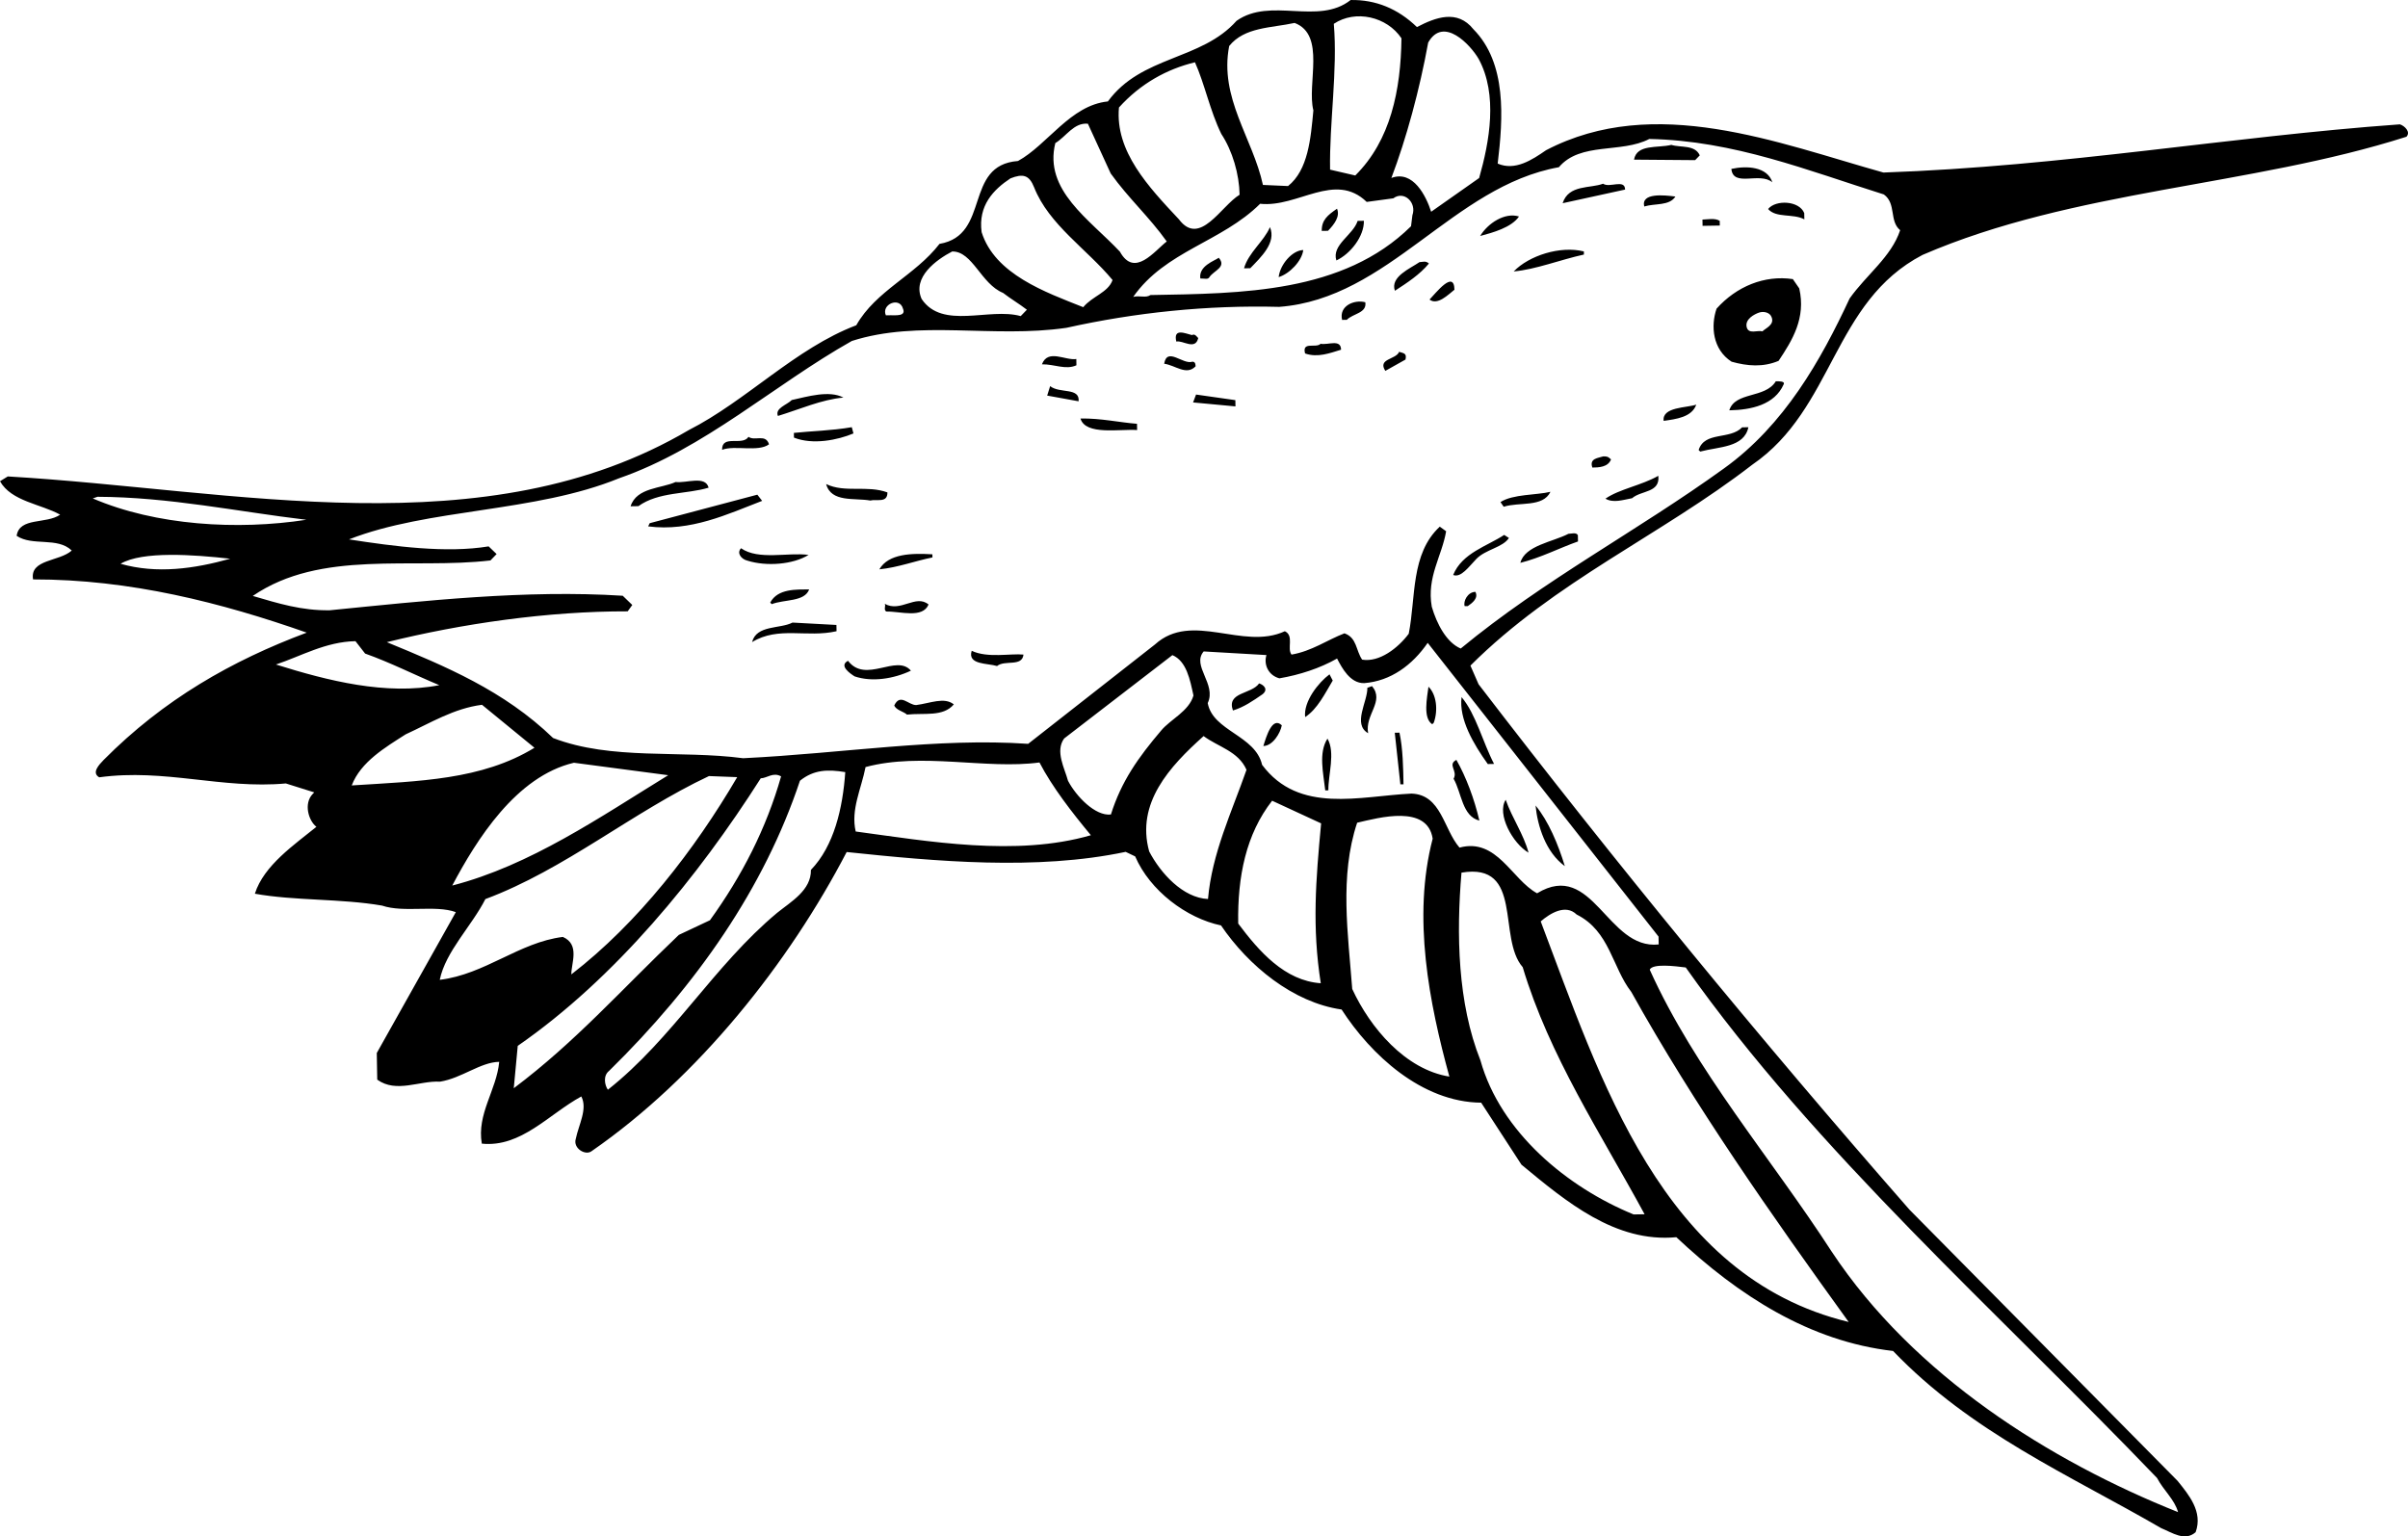 <?xml version="1.0" encoding="utf-8"?>
<!-- Generator: Adobe Illustrator 17.0.0, SVG Export Plug-In . SVG Version: 6.00 Build 0)  -->
<!DOCTYPE svg PUBLIC "-//W3C//DTD SVG 1.1//EN" "http://www.w3.org/Graphics/SVG/1.1/DTD/svg11.dtd">
<svg version="1.1" id="Layer_1" xmlns="http://www.w3.org/2000/svg" xmlns:xlink="http://www.w3.org/1999/xlink" x="0px" y="0px"
	 width="216px" height="137.844px" viewBox="0 0 216 137.844" enable-background="new 0 0 216 137.844" xml:space="preserve">
<path d="M172.452,22.871c13.537-5.862,29.42-6.139,43.405-10.601c0.414-0.429-0.159-0.981-0.584-1.114
	c-15.447,1.112-30.022,3.757-46.325,4.324c-9.467-2.648-20.511-7.094-30.265-2.003c-1.251,0.865-2.779,1.877-4.339,1.2
	c0.491-4.087,0.826-9.015-2.179-12.055c-1.437-1.804-3.392-1.065-5.065-0.193c-1.716-1.658-3.699-2.466-5.947-2.427
	c-2.914,2.302-7.178-0.295-10.233,1.866c-3.172,3.571-8.522,3.102-11.542,7.233c-3.37,0.341-5.416,3.892-8.065,5.344
	c-4.913,0.367-2.414,6.651-7.039,7.435c-2.199,2.85-5.694,4.178-7.466,7.302c-5.448,2.063-9.865,6.78-15.02,9.401
	c-18.234,10.725-40.684,5.351-61.091,4.162L0,43.176c1.016,1.811,3.691,2.046,5.395,3c-1.249,0.866-3.651,0.204-3.903,1.897
	c1.423,0.959,3.657,0.077,4.944,1.32c-1.107,1.003-3.784,0.768-3.471,2.591c8.718-0.013,16.91,2.094,24.549,4.775
	c-6.706,2.506-12.83,5.989-18.221,11.426C8.882,68.614,8.19,69.33,8.9,69.739c5.891-0.806,10.986,1.074,16.742,0.551l2.546,0.801
	l-0.138,0.142c-0.828,0.859-0.379,2.398,0.332,2.947c-1.94,1.581-4.72,3.458-5.519,6.002c3.527,0.642,7.74,0.429,11.407,1.067
	c1.981,0.669,4.78-0.084,6.618,0.587l-7.091,12.638l0.042,2.391c1.709,1.235,3.799,0.073,5.628,0.182
	c1.962-0.316,3.624-1.751,5.313-1.78c-0.237,2.535-2.028,4.676-1.561,7.339c3.523,0.361,6-2.635,8.925-4.233
	c0.584,1.114-0.237,2.535-0.496,3.804c-0.266,0.85,0.872,1.532,1.426,1.1c9.586-6.635,17.703-16.901,22.873-26.834
	c8.028,0.844,17.041,1.67,25.027-0.015l0.852,0.407c1.319,3.069,4.596,5.544,7.7,6.193c2.455,3.613,6.449,6.917,10.818,7.545
	c2.6,4.032,7.175,8.313,12.518,8.358l3.615,5.562c3.994,3.305,8.418,7.025,13.893,6.507c5.573,5.247,11.975,9.352,19.441,10.207
	c7.018,7.33,15.801,11.114,24.041,15.892c0.99,0.403,2.13,1.227,3.099,0.366c0.671-1.838-0.622-3.363-1.627-4.612l-24.046-24.328
	c-13.342-15.234-26.417-31.177-38.648-47.134l-0.731-1.674c7.601-7.587,17.09-11.688,25.275-18.018
	C164.537,36.649,164.371,27.089,172.452,22.871z M128.11,3.818c1.364-2.414,3.801,0.213,4.525,1.466
	c1.744,3.204,0.974,7.437,0.046,10.687l-4.304,3.027c-0.449-1.399-1.614-3.768-3.569-3.031C126.151,12.43,127.34,8.049,128.11,3.818
	z M126.693,19.311l-0.122,0.985c-6.084,6.013-15.221,6.031-23.375,6.175c-0.417,0.288-0.983,0.016-1.545,0.166
	c2.882-4.127,7.93-4.919,11.384-8.355c3.381,0.363,6.7-2.929,9.56-0.166l2.386-0.323C125.95,17.073,127.096,18.178,126.693,19.311z
	 M119.644,2.137c1.946-1.298,4.769-0.646,6.069,1.3c-0.06,4.641-0.967,9.157-4.144,12.307l-2.26-0.524
	C119.236,11.004,119.998,6.35,119.644,2.137z M110.259,4.128c1.375-1.711,3.768-1.612,5.869-2.07
	c2.831,1.074,1.08,5.466,1.683,7.846c-0.237,2.535-0.469,5.351-2.272,6.788l-2.252-0.1C112.371,12.388,109.355,8.786,110.259,4.128z
	 M100.371,9.645c1.931-2.143,4.299-3.45,6.819-4.056c0.877,1.953,1.341,4.335,2.362,6.427c1.01,1.53,1.61,3.628,1.641,5.455
	c-1.669,1.014-3.573,4.703-5.444,2.205C103.026,16.771,100.017,13.588,100.371,9.645z M94.663,12.838
	c0.974-0.58,1.654-1.857,2.922-1.738l2.046,4.463c1.587,2.223,3.443,3.877,5.028,6.1c-1.111,0.863-2.894,3.285-4.202,0.917
	C97.734,19.676,93.612,17.075,94.663,12.838z M90.639,16.003c1.116-0.441,1.682-0.312,2.123,0.806
	c1.324,3.352,4.738,5.542,7.036,8.314c-0.401,1.133-1.804,1.437-2.63,2.437c-3.398-1.348-7.926-2.954-9.115-6.731
	C87.729,18.443,89.111,17.013,90.639,16.003z M85.411,22.563c1.827-0.033,2.582,2.907,4.565,3.717
	c0.711,0.549,1.423,0.959,2.136,1.508l-0.553,0.573c-2.827-0.793-7.008,1.247-8.885-1.532
	C81.794,24.875,84.017,23.289,85.411,22.563z M81.001,27.702c0.294,0.697-0.693,0.574-1.114,0.582l-0.423,0.007
	C79.026,27.313,80.7,26.582,81.001,27.702z M8.743,44.571c6.467,0.027,12.536,1.328,18.737,2.063
	c-6.172,0.952-13.49,0.518-19.156-1.915L8.743,44.571z M10.815,50.582c1.95-1.16,6.595-0.819,9.835-0.454
	C17.431,51.029,14.065,51.509,10.815,50.582z M24.752,59.619c2.238-0.742,4.464-2.046,7.134-2.094l0.865,1.111
	c2.263,0.804,4.391,1.891,6.656,2.836C34.644,62.4,29.419,61.083,24.752,59.619z M31.551,70.468c0.806-2.123,3.035-3.429,4.84-4.585
	c2.232-1.023,4.319-2.325,6.844-2.65l4.707,3.855C43.211,69.983,37.591,70.082,31.551,70.468z M40.567,79.45
	c2.178-4.114,5.734-9.803,10.915-11.017l8.457,1.118C53.816,73.313,47.565,77.641,40.567,79.45z M39.447,87.909
	c0.518-2.54,2.871-4.833,4.092-7.244c7.124-2.655,13.222-7.824,20.056-11.037l2.533,0.097c-3.824,6.535-8.911,13.093-14.878,17.696
	c-0.018-0.983,0.797-2.685-0.762-3.361C46.56,84.549,43.518,87.414,39.447,87.909z M46.086,97.635l0.356-3.802
	c8.752-6.058,16.186-15.188,21.797-24.004c0.562-0.011,1.114-0.582,1.826-0.173c-1.326,4.663-3.502,8.92-6.383,12.908l-2.79,1.313
	C55.635,88.89,51.637,93.46,46.086,97.635z M72.741,78.046c0.031,1.827-1.78,2.843-3.027,3.85
	c-5.683,4.74-9.363,11.271-15.188,15.874c-0.29-0.418-0.445-1.258,0.109-1.691c7.88-7.731,13.915-16.414,17.121-26.032
	c1.249-1.005,2.513-1.029,4.065-0.773C75.597,72.513,74.813,75.899,72.741,78.046z M76.757,74.601
	c-0.456-1.961,0.496-3.806,0.884-5.781c5.039-1.353,10.831,0.234,15.6-0.412c1.163,2.229,2.891,4.448,4.612,6.527
	C91.139,76.881,83.242,75.473,76.757,74.601z M99.65,73.076c-1.403,0.164-3.12-1.632-3.85-3.028c-0.299-1.118-1.171-2.65-0.347-3.79
	l9.713-7.481c1.273,0.54,1.583,2.221,1.889,3.622c-0.398,1.413-2.072,2.146-2.898,3.144C102.092,67.972,100.582,70.107,99.65,73.076
	z M108.359,80.658c-2.251-0.1-4.257-2.316-5.276-4.268c-1.2-4.337,1.836-7.625,4.882-10.35c1.282,0.963,3.117,1.351,3.848,3.027
	C110.474,72.887,108.711,76.574,108.359,80.658z M118.475,88.215c-3.237-0.224-5.533-2.856-7.406-5.354
	c-0.073-4.216,0.704-8.028,3.042-11.021l4.395,2.032C118.032,78.941,117.683,83.167,118.475,88.215z M121.296,88.729
	c-0.367-4.917-1.16-10.105,0.441-14.915c1.962-0.456,6.299-1.656,6.775,1.43c-1.844,7.061-0.305,14.769,1.497,21.347
	C126.064,95.957,122.905,92.216,121.296,88.729z M146.537,108.958c-5.947-2.427-11.94-7.384-13.74-13.822
	c-2.057-5.167-2.167-11.351-1.7-16.844c5.608-0.941,3.195,5.85,5.491,8.482c2.389,7.973,7.008,14.924,10.933,22.167L146.537,108.958
	z M138.204,82.667c0.83-0.717,2.223-1.585,3.223-0.618c2.98,1.496,3.177,4.725,4.902,6.945c5.661,10.167,12.584,20.03,19.499,29.612
	C149.024,114.541,143.509,96.637,138.204,82.667z M151.213,86.8c11.677,16.53,27.958,30.87,42.278,45.806
	c0.584,1.114,1.581,1.94,1.882,3.06c-11.469-4.581-23.696-12.241-31.062-23.362c-5.489-8.482-12.234-16.238-16.33-25.308
	C148.253,86.429,150.224,86.676,151.213,86.8z M148.773,84.03l0.013,0.704c-4.63,0.502-5.898-7.632-10.908-4.59
	c-2.269-1.227-3.602-5.001-6.959-4.098c-1.437-1.661-1.63-4.753-4.304-4.846c-4.636,0.221-10.091,1.864-13.403-2.579
	c-0.609-2.661-4.412-3.016-4.879-5.541c0.815-1.701-1.463-3.348-0.361-4.634l5.63,0.325c-0.266,0.848,0.173,1.826,1.162,2.088
	c1.822-0.312,3.64-0.906,5.172-1.776c0.436,0.835,1.164,2.229,2.429,2.207c2.385-0.182,4.33-1.623,5.701-3.615L148.773,84.03z
	 M131.028,58.185c-1.275-0.54-2.148-2.212-2.597-3.751c-0.467-2.664,0.905-4.515,1.288-6.771l-0.569-0.412
	c-2.63,2.436-2.137,6.365-2.785,9.609c-0.961,1.284-2.628,2.579-4.178,2.323c-0.576-0.833-0.456-1.961-1.587-2.362
	c-1.538,0.589-2.925,1.597-4.749,1.909c-0.43-0.555,0.252-1.691-0.598-2.097c-3.766,1.752-8.327-1.824-11.65,1.187l-11.375,8.916
	c-8.165-0.56-16.576,0.852-25.567,1.291c-5.639-0.746-11.809,0.206-17.047-1.813c-4.434-4.282-9.673-6.439-14.913-8.599
	c6.719-1.663,14.433-2.783,21.604-2.766l0.412-0.571L55.86,53.45c-8.729-0.551-17.709,0.45-26.273,1.302
	c-2.53,0.044-4.651-0.622-6.912-1.286c6.113-4.184,14.302-2.358,21.318-3.184l0.553-0.573l-0.715-0.689
	c-3.786,0.627-8.437,0.005-12.526-0.626c7.122-2.796,16.691-2.4,24.23-5.486c7.685-2.664,13.913-8.398,20.875-12.316
	c6.015-1.933,12.653-0.221,19.244-1.18c6.162-1.373,12.618-2.048,19.091-1.88c9.828-0.735,15.558-10.818,25.089-12.531
	c1.928-2.283,5.604-1.224,8.11-2.533c7.598,0.15,14.252,2.845,21.039,4.977c1.14,0.823,0.463,2.382,1.463,3.208
	c-0.802,2.406-3.024,3.99-4.534,6.126c-2.575,5.53-5.847,11.351-11.263,15.243C146.872,47.644,138.512,52.008,131.028,58.185z
	 M152.471,13.938c-0.44-0.976-1.7-0.673-2.548-0.939c-1.26,0.303-3.095-0.087-3.35,1.324l5.484,0.044L152.471,13.938z
	 M158.982,16.356c-0.447-1.399-2.276-1.508-3.677-1.202C155.473,16.84,157.84,15.392,158.982,16.356z M143.797,16.481
	c-1.116,0.441-3.093,0.055-3.626,1.751l5.602-1.224C145.758,16.025,144.366,16.893,143.797,16.481z M147.489,18.525
	c0.979-0.297,2.25-0.038,2.798-0.892C149.3,17.509,147.186,17.265,147.489,18.525z M119.932,18.725
	c-0.832,0.576-1.386,1.009-1.37,1.992l0.562-0.009C119.677,20.135,120.228,19.422,119.932,18.725z M161.852,19.681l-0.011-0.564
	c-0.441-1.116-2.553-1.22-3.239-0.365C159.317,19.585,160.857,19.136,161.852,19.681z M136.256,19.424
	c-1.273-0.399-2.801,0.611-3.485,1.749C133.891,20.872,135.571,20.422,136.256,19.424z M119.874,23.367
	c1.255-0.585,2.495-2.154,2.469-3.558l-0.562,0.009C121.38,21.091,119.429,21.968,119.874,23.367z M111.59,24.073l0.562-0.009
	c0.967-1.001,2.351-2.29,1.765-3.688C113.376,21.653,111.988,22.661,111.59,24.073z M154.269,20.236l-0.007-0.423
	c-0.427-0.274-1.127-0.12-1.55-0.113l0.011,0.562L154.269,20.236z M114.698,24.862c0.978-0.297,2.083-1.443,2.207-2.429
	C115.92,22.451,114.818,23.735,114.698,24.862z M135.78,24.354c1.966-0.173,4.198-1.056,6.299-1.516l-0.004-0.281
	C139.957,22.032,137.161,22.924,135.78,24.354z M107.669,24.986c0.421-0.007,0.704,0.128,0.841-0.157
	c0.412-0.569,1.532-0.87,0.815-1.702C108.908,23.418,107.509,23.863,107.669,24.986z M127.329,23.518
	c-0.833,0.576-2.648,1.311-2.205,2.57c1.111-0.724,2.223-1.446,3.051-2.444C127.889,23.367,127.61,23.513,127.329,23.518z
	 M128.23,26.876c0.715,0.551,1.682-0.45,2.236-0.883C130.433,24.166,128.785,26.305,128.23,26.876z M160.82,25.041
	c-2.539-0.378-5.052,0.651-6.843,2.652c-0.536,1.556-0.357,3.662,1.348,4.758c1.413,0.396,2.821,0.512,4.216-0.075
	c1.235-1.849,2.464-3.839,1.855-6.5L160.82,25.041z M158.09,29.73c-0.425-0.133-1.26,0.303-1.414-0.398
	c-0.153-0.7,0.682-1.136,1.102-1.284c0.419-0.148,0.985-0.018,1.133,0.401C159.204,29.148,158.365,29.443,158.09,29.73z
	 M120.388,28.701l0.423-0.007c0.551-0.573,1.816-0.594,1.659-1.576C121.482,26.854,120.085,27.441,120.388,28.701z M107.482,30.332
	c-0.144-0.137-0.288-0.416-0.567-0.27c-0.565-0.131-1.7-0.675-1.397,0.585C106.079,30.498,107.221,31.463,107.482,30.332z
	 M118.459,30.844c-0.416,0.429-1.693-0.252-1.392,0.868c1.133,0.401,2.249-0.04,3.228-0.337
	C120.279,30.39,119.162,30.972,118.459,30.844z M96.556,32.774l-0.009-0.564c-0.981,0.159-2.548-0.939-3.084,0.476
	C94.586,32.666,95.58,33.211,96.556,32.774z M106.956,32.451c-0.839,0.295-2.274-1.366-2.528,0.184
	c0.987,0.124,1.986,1.091,2.816,0.233C107.243,32.726,107.237,32.445,106.956,32.451z M125.502,31.565
	c-0.27,0.708-1.959,0.596-1.237,1.709l1.809-1.016C126.206,31.692,125.925,31.698,125.502,31.565z M94.199,34.643l-0.266,0.848
	l2.819,0.512C96.873,34.736,95.055,35.33,94.199,34.643z M75.656,35.67c-1.277-0.682-3.235-0.086-4.636,0.221
	c-0.414,0.429-1.532,0.73-1.24,1.428C71.738,36.722,73.692,35.845,75.656,35.67z M159.292,34.209
	c-0.956,1.563-3.64,0.906-4.173,2.604c1.97-0.035,4.071-0.492,4.88-2.336C160.136,34.194,159.573,34.203,159.292,34.209z
	 M107.288,35.398l-0.268,0.708l3.803,0.355l-0.01-0.561L107.288,35.398z M149.232,37.76c1.12-0.16,2.524-0.326,2.925-1.457
	C151.32,36.598,149.068,36.496,149.232,37.76z M96.92,37.548c0.448,1.539,3.532,0.923,5.081,1.036l-0.011-0.562
	C100.444,37.907,98.748,37.515,96.92,37.548z M71.22,39.263c1.7,0.673,3.939,0.212,5.336-0.376l-0.15-0.56
	c-1.824,0.314-3.651,0.347-5.194,0.512L71.22,39.263z M68.981,39.864c-0.299-0.979-1.269-0.261-1.84-0.671
	c-0.547,0.852-2.394-0.241-2.369,1.165C65.888,39.917,68.009,40.583,68.981,39.864z M152.369,40.377l0.144,0.137
	c1.68-0.45,3.93-0.348,4.32-2.183l-0.562,0.009C155.166,39.483,152.903,38.679,152.369,40.377z M144.511,41.216
	c-0.286-0.276-0.427-0.274-0.708-0.268c-0.419,0.148-1.264,0.162-0.967,1.001C143.4,41.94,144.242,41.923,144.511,41.216z
	 M60.603,43.244c-1.255,0.586-3.505,0.483-4.038,2.179l0.7-0.011c1.805-1.299,4.34-1.062,6.299-1.658
	C63.265,42.635,61.589,43.368,60.603,43.244z M78.067,44.907c0.562-0.15,1.552,0.255,1.535-0.73
	c-1.84-0.671-3.797,0.068-5.497-0.748C74.556,45.109,76.657,44.652,78.067,44.907z M146.4,44.699c0.83-0.719,2.522-0.467,2.354-2.01
	c-1.532,0.87-3.494,1.185-4.745,2.052C144.72,45.15,145.559,44.854,146.4,44.699z M67.934,44.382l-9.657,2.559l-0.137,0.285
	c3.806,0.496,7.153-1.111,10.225-2.289L67.934,44.382z M139.078,44.125c-1.26,0.303-3.37,0.199-4.483,0.921l0.288,0.418
	C136.28,45.016,138.399,45.542,139.078,44.125z M72.53,49.786c-1.835-0.25-4.492,0.5-6.058-0.598
	c-0.414,0.43,0.018,0.985,0.584,1.116C68.751,50.836,71.136,50.653,72.53,49.786z M130.349,51.587
	c0.708,0.27,1.393-0.726,2.084-1.442c0.83-0.857,2.373-1.025,2.92-1.879l-0.427-0.274C133.399,49.003,131.159,49.605,130.349,51.587
	z M140.69,47.892c-1.393,0.728-3.917,1.052-4.313,2.606c1.82-0.454,3.492-1.326,5.17-1.919l-0.011-0.562
	C141.39,47.739,140.971,47.887,140.69,47.892z M78.878,51.08c1.685-0.17,3.221-0.759,4.762-1.067l-0.004-0.281
	C81.805,49.623,79.697,49.66,78.878,51.08z M69.088,54.064l0.142,0.139c1.118-0.441,2.949-0.193,3.352-1.324
	C71.457,52.897,69.769,52.787,69.088,54.064z M79.507,54.866c1.266-0.022,3.246,0.647,3.786-0.629
	c-1.142-0.963-2.518,0.748-3.939-0.071C79.496,54.305,79.223,54.731,79.507,54.866z M131.383,54.383l0.281-0.005
	c0.417-0.288,0.972-0.72,0.68-1.277C131.64,53.112,131.236,53.964,131.383,54.383z M71.089,55.857
	c-1.116,0.582-3.232,0.197-3.626,1.751c2.364-1.448,4.913-0.367,7.576-0.976l-0.011-0.562L71.089,55.857z M87.162,58.388
	c-0.4,1.273,1.424,1.102,2.274,1.368c0.693-0.574,2.25,0.1,2.371-1.027C90.68,58.609,88.579,59.066,87.162,58.388z M76.068,59.285
	c-0.835,0.436,0.16,1.122,0.587,1.397c1.557,0.534,3.52,0.219,5.054-0.51C80.416,58.647,77.651,61.368,76.068,59.285z
	 M117.073,64.335c1.112-0.722,1.791-2.141,2.475-3.277l-0.29-0.558C118.285,61.22,116.908,62.931,117.073,64.335z M112.944,61.313
	c-0.686,0.996-2.94,0.755-2.349,2.431c0.981-0.297,1.813-0.875,2.648-1.452C113.797,61.86,113.367,61.446,112.944,61.313z
	 M123.073,61.558l-0.419,0.15c0.022,1.264-1.35,3.257,0.069,4.076C122.412,64.102,124.221,62.944,123.073,61.558z M128.475,64.979
	l0.138-0.142c0.401-1.133,0.237-2.535-0.478-3.226C128.011,62.597,127.621,64.432,128.475,64.979z M82.185,63.257
	c-0.704,0.011-1.426-1.101-1.968,0.033c0.148,0.419,0.852,0.549,1.14,0.824c1.543-0.168,3.237,0.224,4.202-0.917
	C84.701,62.51,83.447,63.095,82.185,63.257z M134.02,68.539c-1.019-1.951-1.625-4.472-2.916-5.996
	c-0.248,1.973,1.058,4.2,2.352,6.006L134.02,68.539z M113.323,66.932c0.843-0.015,1.526-1.153,1.656-1.858
	C114.12,64.246,113.589,66.082,113.323,66.932z M125.113,65.741l0.502,4.632l0.281-0.005c-0.024-1.406-0.055-3.234-0.361-4.634
	L125.113,65.741z M118.876,70.911l0.281-0.004c-0.024-1.406,0.644-3.387-0.082-4.64C118.254,67.549,118.708,69.369,118.876,70.911z
	 M130.388,69.868c0.724,1.253,0.76,3.361,2.314,3.755c-0.456-1.961-1.193-3.915-2.063-5.448
	C129.802,68.612,130.798,69.157,130.388,69.868z M137.112,76.5c-0.451-1.68-1.459-3.068-2.05-4.745
	C134.239,73.034,135.693,75.681,137.112,76.5z M140.367,77.708c-0.596-1.959-1.475-4.052-2.626-5.438
	C137.914,74.096,138.658,76.472,140.367,77.708z"/>
</svg>

